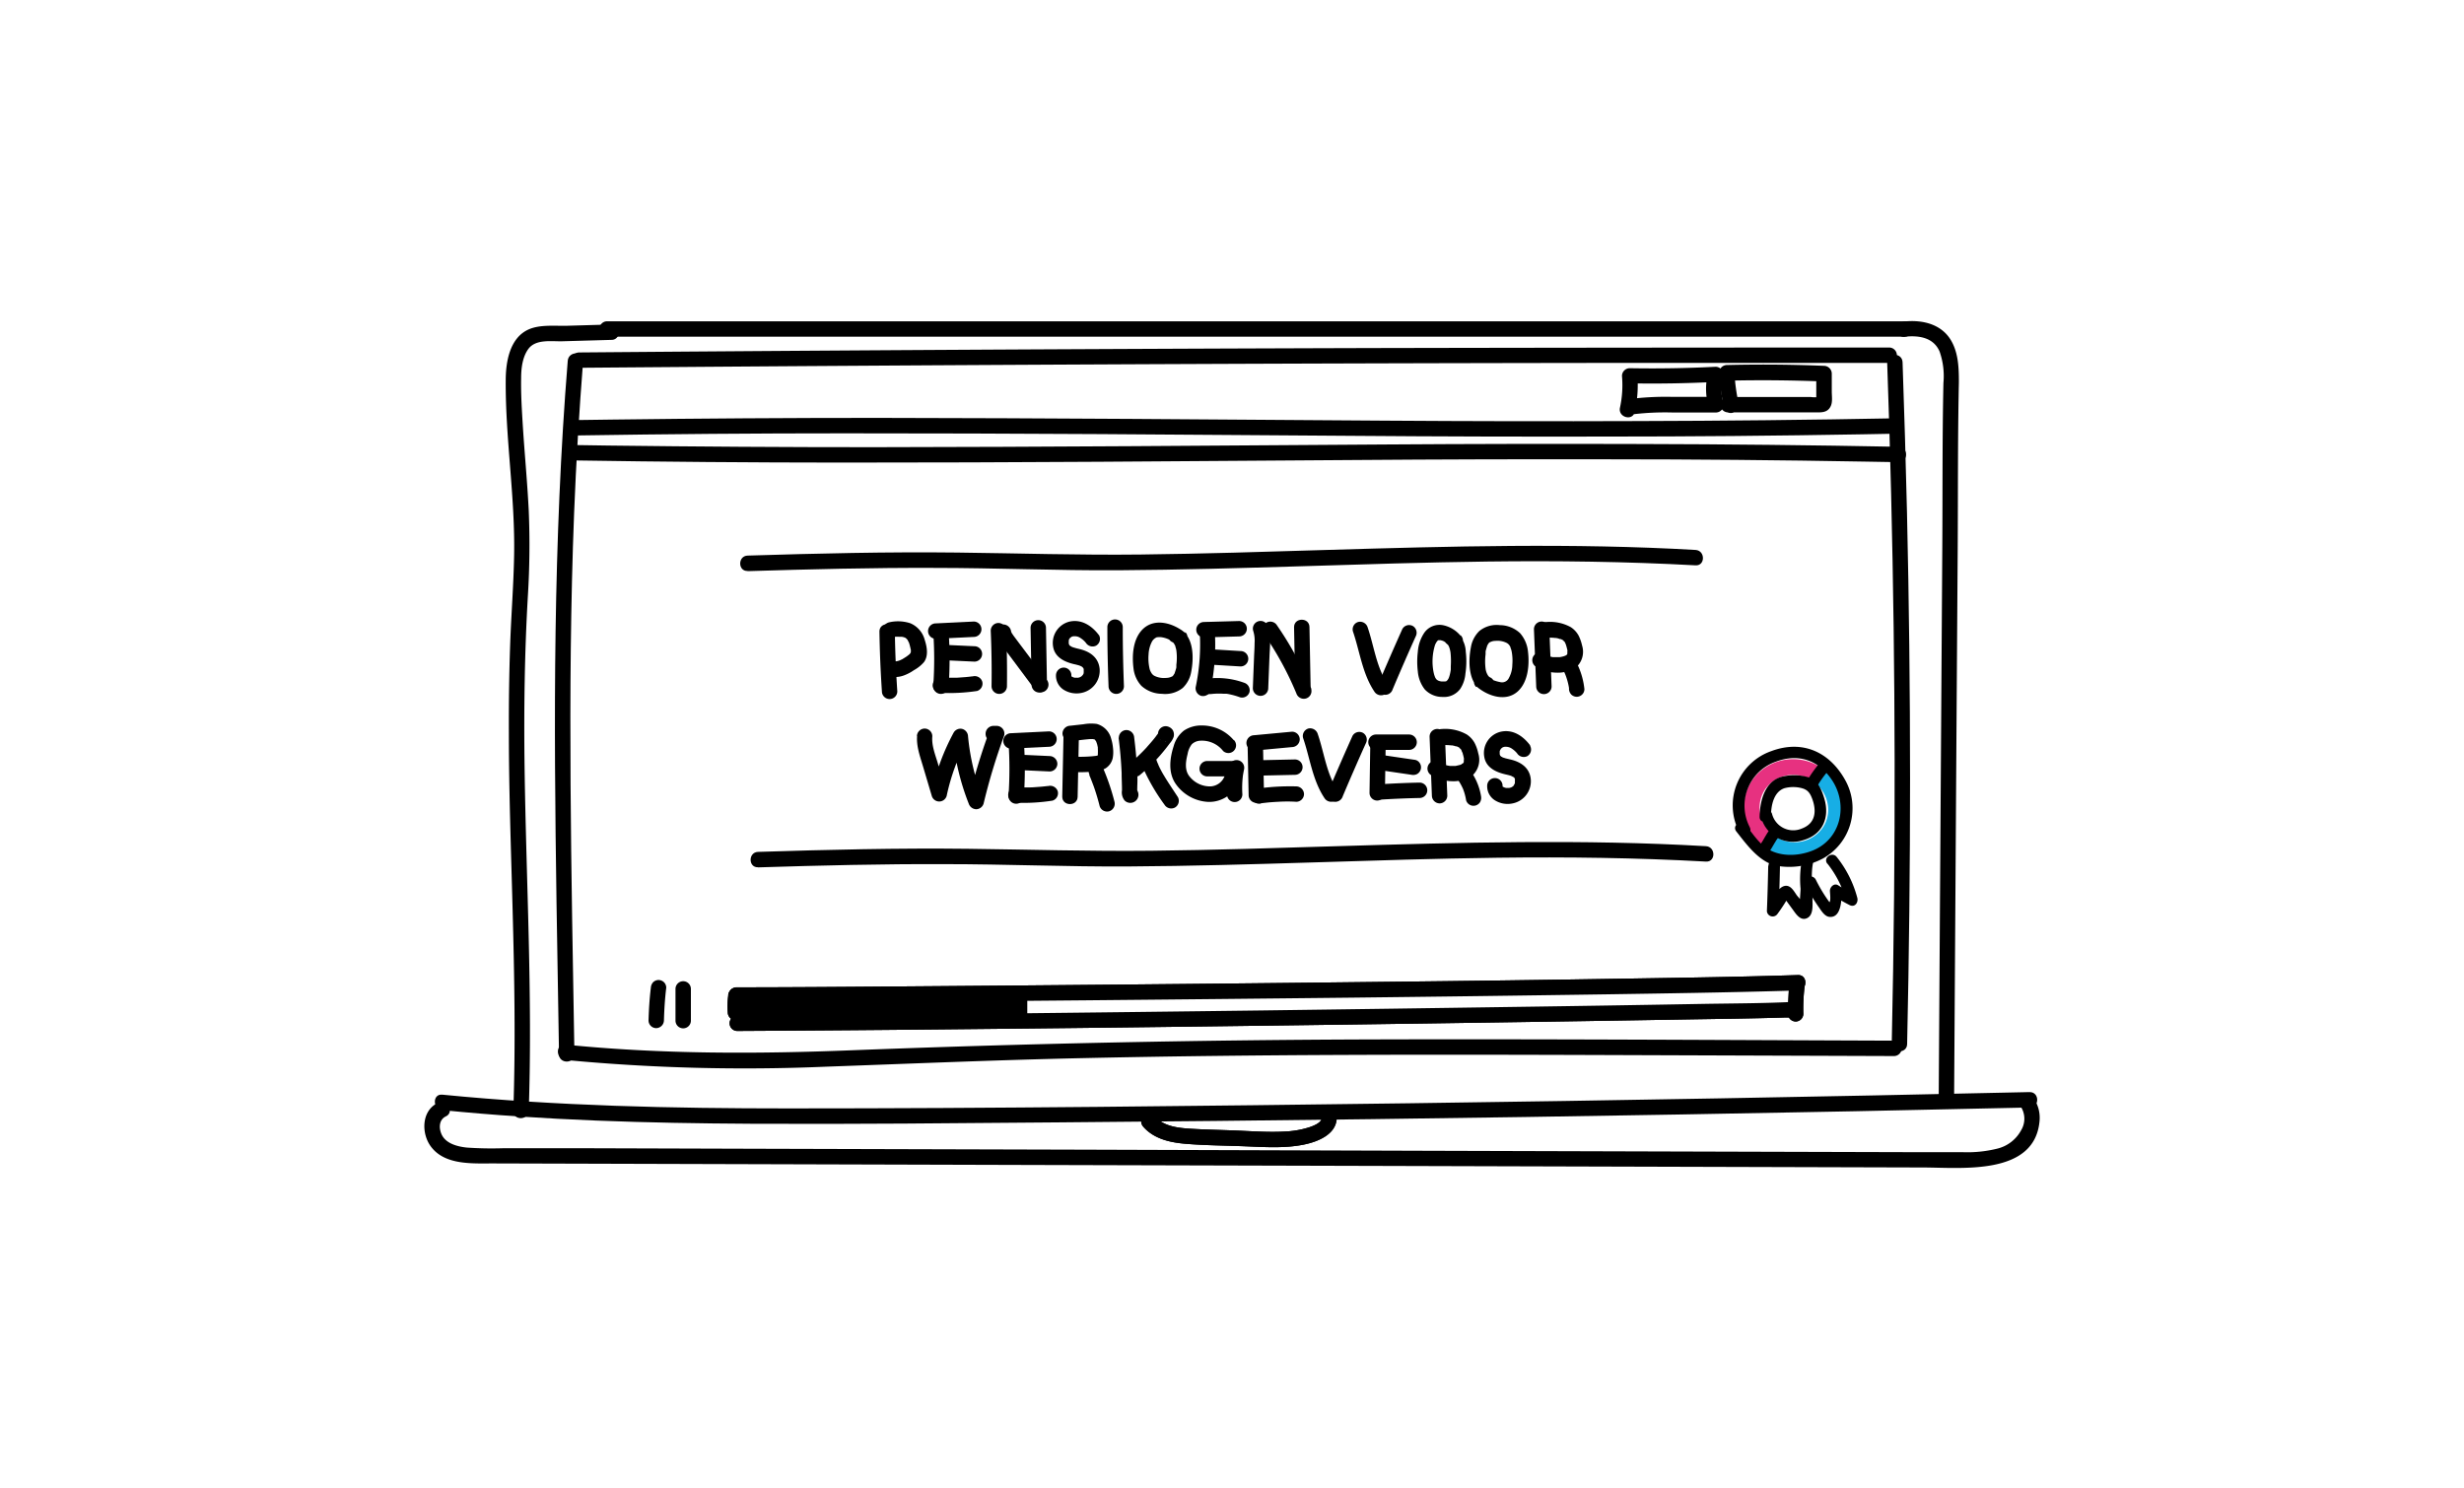 <?xml version="1.0" encoding="UTF-8"?> <svg xmlns="http://www.w3.org/2000/svg" id="Layer_1" data-name="Layer 1" viewBox="0 0 480 290"><defs><style>.cls-1{fill:#fff;}.cls-2{fill:#17aee5;}.cls-3{fill:#e73180;}</style></defs><rect class="cls-1" width="480" height="290"></rect><rect class="cls-1" x="316.35" y="73.06" width="18.6" height="6.25"></rect><polygon class="cls-1" points="110.48 87.91 110.08 205.45 205.53 205.45 334.11 204.26 369.21 203.47 370.79 108.03 368.82 89.09 110.48 87.91"></polygon><rect class="cls-1" x="200.12" y="192.43" width="149.8" height="5.39"></rect><path d="M222.71,219.52c2.06,2.37,5.18,3.07,8.18,3.33,3.93.33,7.9.34,11.83.5,3.74.15,7.52.41,11.22-.33,3.06-.61,7-2.27,6.4-6.05-.31-1.9-3.2-1.1-2.9.8.17,1-1.89,1.72-2.59,1.93a18.45,18.45,0,0,1-4.6.77c-3.16.17-6.34-.07-9.5-.2s-6.22-.17-9.31-.38c-2.42-.17-4.95-.58-6.61-2.49-1.27-1.46-3.39.67-2.12,2.12Z"></path><rect x="143.7" y="193.69" width="57.54" height="4.9"></rect><rect class="cls-1" x="200.12" y="192.43" width="149.8" height="5.39"></rect><path d="M141.86,194a16.06,16.06,0,0,0-.09,3.25,1.56,1.56,0,0,0,.44,1.06,1.5,1.5,0,0,0,1.06.44,1.56,1.56,0,0,0,1.06-.44,1.47,1.47,0,0,0,.44-1.06,16.06,16.06,0,0,1,.09-3.25,1.52,1.52,0,0,0-.44-1.06,1.51,1.51,0,0,0-2.13,0l-.23.31a1.41,1.41,0,0,0-.2.75Z"></path><path d="M143.48,195.37c8.15,0,16.29-.06,24.44-.12q21.81-.15,43.63-.35,25.92-.24,51.83-.52,24.6-.28,49.19-.64c11.63-.18,23.26-.35,34.89-.68l2.79-.08c1.93-.07,1.93-3.07,0-3-10.87.35-21.74.51-32.62.68q-23.91.39-47.82.64-26,.3-52.07.54-22.73.21-45.46.38c-9.08.07-18.15.14-27.23.15h-1.57a1.5,1.5,0,0,0,0,3Z"></path><path d="M348.57,192a36.46,36.46,0,0,0-.27,5.53,1.53,1.53,0,0,0,1.5,1.5,1.51,1.51,0,0,0,1.5-1.5,36.46,36.46,0,0,1,.27-5.53,1.46,1.46,0,0,0-.44-1.06,1.5,1.5,0,0,0-1.06-.44,1.46,1.46,0,0,0-1.06.44,1.77,1.77,0,0,0-.44,1.06Z"></path><path d="M199.66,194.11a23.43,23.43,0,0,1-.07,3.93,1.46,1.46,0,0,0,.44,1.06,1.5,1.5,0,0,0,1.06.44,1.47,1.47,0,0,0,1.06-.44,1.77,1.77,0,0,0,.44-1.06,23.43,23.43,0,0,0,.07-3.93,1.56,1.56,0,0,0-.44-1.06,1.5,1.5,0,0,0-1.06-.44,1.46,1.46,0,0,0-1.06.44,1.5,1.5,0,0,0-.44,1.06Z"></path><path d="M143.68,200.87q22.51-.12,45-.36,25.65-.25,51.29-.59,24.71-.31,49.41-.68,19.37-.28,38.73-.61c6.6-.11,13.2-.18,19.8-.39l.71,0c1.92-.08,1.93-3.08,0-3-5.65.26-11.31.26-17,.36q-18.45.33-36.91.59-24.3.36-48.59.68-25.74.33-51.49.61-23.06.24-46.1.39l-4.9,0a1.5,1.5,0,0,0,0,3Z"></path><rect class="cls-1" x="200.12" y="192.43" width="149.8" height="5.39"></rect><path d="M103,216.39c.77-22.32-.5-44.64-.81-66.95-.15-11.16,0-22.3.65-33.45A160.28,160.28,0,0,0,103,99.44c-.28-5.6-.82-11.17-1.17-16.76-.18-3-.37-6-.31-9,0-1.88.25-4.1,1.39-5.67,1.46-2,4.49-1.46,6.66-1.52l9.55-.27c1.92,0,1.93-3.05,0-3l-8.57.25c-2.47.07-5.45-.3-7.73.79-3.53,1.7-4.28,6.23-4.3,9.74-.09,11.47,1.86,22.86,1.63,34.35-.11,5.77-.57,11.54-.77,17.32s-.27,11.39-.25,17.1c0,11.49.43,23,.73,34.46.35,13.06.59,26.12.14,39.18-.07,1.93,2.93,1.93,3,0Z"></path><path d="M118.27,65.6h252.8a1.5,1.5,0,0,0,0-3H118.27a1.5,1.5,0,0,0,0,3Z"></path><path d="M371.07,65.6c2.73-.27,5.56.12,6.77,2.88a14.46,14.46,0,0,1,.75,6.13c-.23,10.64-.15,21.29-.22,31.93l-.45,68.71L377.67,214a1.5,1.5,0,0,0,3,0l.46-71.2.24-35.73c.07-10.86,0-21.73.23-32.59,0-2.68-.08-5.53-1.4-7.93-1.83-3.35-5.56-4.27-9.13-3.92-1.9.19-1.92,3.19,0,3Z"></path><path d="M86.15,216.29c19.93,2,40,2.55,60,2.66s40.23-.11,60.34-.27q60.53-.48,121-1.54,34-.58,67.92-1.36c1.93,0,1.93-3,0-3q-60.51,1.36-121,2.18c-40.3.53-80.61,1-120.91,1-22.47,0-45-.47-67.35-2.68-1.92-.19-1.91,2.82,0,3Z"></path><path d="M110.6,70.29c-1.42,17.53-2.11,35.12-2.37,52.7s-.08,35.21.18,52.8q.23,14.81.49,29.6c0,1.92,3,1.93,3,0-.29-17.55-.64-35.1-.75-52.65s0-35.2.69-52.78q.59-14.85,1.76-29.67c.16-1.93-2.84-1.92-3,0Z"></path><path d="M367.63,70.57q.92,25.83,1.26,51.68t.09,51.94q-.14,14.61-.46,29.21c0,1.93,3,1.93,3,0q.57-25.85.57-51.69t-.6-51.94q-.35-14.59-.86-29.2c-.07-1.93-3.07-1.94-3,0Z"></path><path d="M112.83,71.66q49.92-.41,99.85-.65,49.66-.24,99.34-.3,28,0,56,0a1.5,1.5,0,0,0,0-3q-49.92,0-99.85.1-49.66.14-99.33.45-28,.18-56,.41a1.5,1.5,0,0,0,0,3Z"></path><path d="M110.2,206.53a371.73,371.73,0,0,0,50.5,1.31c16.81-.6,33.6-1.32,50.41-1.68,33.67-.74,67.36-.71,101-.6l56.85.2a1.5,1.5,0,0,0,0-3c-33.9-.12-67.8-.34-101.7-.24q-50.51.15-101,2.1c-18.76.75-37.44.79-56.14-1.09-1.92-.19-1.91,2.81,0,3Z"></path><path d="M141.86,194a16.06,16.06,0,0,0-.09,3.25,1.56,1.56,0,0,0,.44,1.06,1.5,1.5,0,0,0,1.06.44,1.56,1.56,0,0,0,1.06-.44,1.47,1.47,0,0,0,.44-1.06,16.06,16.06,0,0,1,.09-3.25,1.52,1.52,0,0,0-.44-1.06,1.51,1.51,0,0,0-2.13,0l-.23.31a1.41,1.41,0,0,0-.2.75Z"></path><path d="M143.48,195.37c8.15,0,16.29-.06,24.44-.12q21.81-.15,43.63-.35,25.92-.24,51.83-.52,24.6-.28,49.19-.64c11.63-.18,23.26-.35,34.89-.68l2.79-.08c1.93-.07,1.93-3.07,0-3-10.87.35-21.74.51-32.62.68q-23.91.39-47.82.64-26,.3-52.07.54-22.73.21-45.46.38c-9.08.07-18.15.14-27.23.15h-1.57a1.5,1.5,0,0,0,0,3Z"></path><path d="M348.57,192a36.46,36.46,0,0,0-.27,5.53,1.53,1.53,0,0,0,1.5,1.5,1.51,1.51,0,0,0,1.5-1.5,36.46,36.46,0,0,1,.27-5.53,1.46,1.46,0,0,0-.44-1.06,1.5,1.5,0,0,0-1.06-.44,1.46,1.46,0,0,0-1.06.44,1.77,1.77,0,0,0-.44,1.06Z"></path><path d="M111.76,89.71q26,.41,52,.42,25.25,0,50.5-.16,24.71-.15,49.4-.34t49.6-.14q25.09,0,50.17.45l6.43.11c1.94,0,1.94-3,0-3q-25.15-.48-50.32-.54-24.84-.08-49.67.09-24.67.14-49.34.33-25.19.16-50.35.2-25.84,0-51.7-.32l-6.68-.1c-1.93,0-1.93,3,0,3Z"></path><path d="M112.56,84.84q26-.41,52-.41,24.94,0,49.9.15,24.6.15,49.2.34t49,.14q25.11,0,50.21-.44l6.39-.12c1.93,0,1.93-3,0-3q-25.2.48-50.4.54-24.53.09-49.06-.08t-49.15-.34q-24.87-.16-49.73-.2-25.86,0-51.73.33l-6.64.09c-1.93,0-1.94,3,0,3Z"></path><path d="M318.47,80.19a23.46,23.46,0,0,0,.5-7l-1.5,1.5q8.38.15,16.75-.28l-1.45-1.9a12.73,12.73,0,0,0,.06,6.71l1.45-1.9-8.82,0a56,56,0,0,0-8.78.53l.8,2.9.64-.24a1.55,1.55,0,0,0,1.05-1.85,1.51,1.51,0,0,0-1.84-1l-.65.24a1.51,1.51,0,0,0,.8,2.9,52.49,52.49,0,0,1,8.32-.43l8.48,0a1.51,1.51,0,0,0,1.44-1.89,9.57,9.57,0,0,1-.05-5.12,1.52,1.52,0,0,0-1.45-1.9q-8.37.43-16.75.28a1.52,1.52,0,0,0-1.5,1.5,20.73,20.73,0,0,1-.39,6.19c-.41,1.89,2.48,2.69,2.89.8Z"></path><path d="M338.71,78.67a36.47,36.47,0,0,1-.83-6l-1.5,1.5q9.47-.22,18.94.16l-1.5-1.5,0,2.82v2.07c0,.41,0,.5,0,.26l.9-.69a5.89,5.89,0,0,1-2,.06H336.65a1.5,1.5,0,0,0,0,3h17.07c1,0,2.18.07,2.8-1,.53-.85.33-2,.32-3l0-3.57a1.53,1.53,0,0,0-1.5-1.5q-9.46-.39-18.94-.16a1.52,1.52,0,0,0-1.5,1.5,41.63,41.63,0,0,0,.94,6.77c.41,1.89,3.31,1.09,2.89-.79Z"></path><path d="M85.29,214.89c-3.22,1.53-3.25,6-1.32,8.54,2.74,3.64,8.14,3.24,12.17,3.25l34.81.1,69.34.2,69.71.19,69.71.2,34.85.1c7.47,0,21.83,1.69,22.76-9.1a6.72,6.72,0,0,0-1.58-4.94c-1.21-1.5-3.32.63-2.12,2.12a4.35,4.35,0,0,1,.1,4.68,7.2,7.2,0,0,1-4.69,3.58,24.16,24.16,0,0,1-6.62.68l-8.16,0-32.38-.09-65.09-.19L211.7,224l-65-.18-32.34-.1-16.32,0a70.58,70.58,0,0,1-7.13-.13c-1.83-.2-4.13-.78-4.92-2.65-.53-1.24-.45-2.8.87-3.43,1.74-.83.22-3.42-1.52-2.59Z"></path><path d="M222.71,219.52c2.06,2.37,5.18,3.07,8.18,3.33,3.93.33,7.9.34,11.83.5,3.74.15,7.52.41,11.22-.33,3.06-.61,7-2.27,6.4-6.05-.31-1.9-3.2-1.1-2.9.8.17,1-1.89,1.72-2.59,1.93a18.45,18.45,0,0,1-4.6.77c-3.16.17-6.34-.07-9.5-.2s-6.22-.17-9.31-.38c-2.42-.17-4.95-.58-6.61-2.49-1.27-1.46-3.39.67-2.12,2.12Z"></path><path d="M143.68,200.87q22.51-.12,45-.36,25.65-.25,51.29-.59,24.71-.31,49.41-.68,19.37-.28,38.73-.61c6.6-.11,13.2-.18,19.8-.39l.71,0c1.92-.08,1.93-3.08,0-3-5.65.26-11.31.26-17,.36q-18.45.33-36.91.59-24.3.36-48.59.68-25.74.33-51.49.61-23.06.24-46.1.39l-4.9,0a1.5,1.5,0,0,0,0,3Z"></path><path class="cls-2" d="M351.42,167a10,10,0,0,1-7.42-1.62l1.75-2.51a6.67,6.67,0,0,0,9.26-1.51,6.25,6.25,0,0,0,1-4.85,6.76,6.76,0,0,0-2.84-4.28l1.75-2.51a9.84,9.84,0,0,1,4.12,6.22,9.32,9.32,0,0,1-1.5,7.17,9.42,9.42,0,0,1-6.13,3.89"></path><path class="cls-3" d="M344,165.35a9.82,9.82,0,0,1-4.12-6.22,9.25,9.25,0,0,1,1.49-7.16,9.79,9.79,0,0,1,13.56-2.28l-1.75,2.51a6.7,6.7,0,0,0-9.27,1.51,6.3,6.3,0,0,0-1,4.85,6.74,6.74,0,0,0,2.84,4.28Z"></path><path d="M340.87,161.18a9.08,9.08,0,0,1,5-12.75c4.49-1.72,8.48-.31,11.08,3.67,3.08,4.75,1.71,11.42-3.89,13.64-2.68,1.06-6.12,1.23-8.65-.31-1.76-1.07-3.09-3.15-4.34-4.75-.89-1.14-2.73.16-1.83,1.31,2,2.54,4.29,5.74,7.57,6.64a14,14,0,0,0,9.27-1.34A11.21,11.21,0,0,0,359.46,152c-3.06-5.51-8.35-7.92-14.41-5.65A11.2,11.2,0,0,0,338.76,162c.65,1.27,2.77.5,2.11-.79Z"></path><path d="M345,159c0-2,.5-4.72,2.63-5.43a6.62,6.62,0,0,1,3-.09c1.53.3,2,1,2.5,2.45.78,2.35.41,4.55-2.1,5.49a4.26,4.26,0,0,1-5.82-2.82c-.4-1.39-2.51-.59-2.11.79a6.44,6.44,0,0,0,8.17,4.31c3.76-1.08,5.19-4.32,4.15-8-.43-1.51-1.13-3.32-2.62-4.08a9.6,9.6,0,0,0-5.21-.39c-3.73.67-4.74,4.64-4.81,7.93,0,1.45,2.22,1.24,2.25-.2Z"></path><path d="M344.46,168.69c-.06,2.95-.14,5.9-.26,8.84a1.13,1.13,0,0,0,2,.62,31.9,31.9,0,0,0,2.24-3.45l-1.06-.06.64.91c.37.51.73,1,1.11,1.52.66.88,1.54,2.43,2.87,1.83s1.07-2.63,1.08-3.75c0-2.56-.41-5.06.23-7.58.36-1.41-1.86-1.8-2.21-.4a19.86,19.86,0,0,0-.34,6c0,.76-.3,3.19,0,3.67-.13.51,0,.49.31-.07.44-.23.48-.47.14-.72a7.54,7.54,0,0,0-1.11-1.51c-.59-.8-1.21-2.15-2.41-1.93-1.5.26-2.47,3-3.2,4.09l2,.62q.18-4.41.26-8.84c0-1.44-2.22-1.23-2.24.2Z"></path><path d="M356,168.28a20.22,20.22,0,0,1,3.71,7.43l1.53-1.42c-1.09-.56-2.14-1.16-3.17-1.81-.77-.49-1.62.36-1.59,1.12,0,.38.21,1.88-.09,2.18l.13.17c-.22-.28-.42-.56-.62-.85a29.52,29.52,0,0,1-2.16-3.68c-.64-1.28-2.76-.51-2.11.79a33.09,33.09,0,0,0,2.64,4.48c.5.7,1.13,1.84,2.09,1.95,2.47.27,2.42-3.74,2.36-5.24l-1.6,1.12c1,.65,2.08,1.25,3.16,1.81s1.77-.53,1.53-1.41a21.51,21.51,0,0,0-4-7.94c-.89-1.14-2.73.16-1.84,1.3Z"></path><path d="M354.4,148.75a27.67,27.67,0,0,0-2.2,3.07,1.13,1.13,0,0,0,.54,1.5,1.16,1.16,0,0,0,1.5-.54,20.82,20.82,0,0,1,1.89-2.58,1.13,1.13,0,0,0-1.73-1.45Z"></path><path d="M344.81,161.56c-.74.93-1.2,2-1.89,3-.84,1.17.88,2.61,1.73,1.44.68-1,1.15-2.06,1.88-3,.91-1.13-.82-2.58-1.72-1.44Z"></path><path d="M147.67,169c12.13-.38,24.26-.68,36.4-.63,11.92,0,23.84.52,35.77.45,24-.14,47.91-1.39,71.87-1.7,13.55-.17,27.1,0,40.62.75,1.93.11,1.92-2.89,0-3-23.93-1.39-47.9-.72-71.84,0-12.06.37-24.12.76-36.19.89s-23.82-.24-35.75-.38c-13.63-.16-27.26.17-40.88.6-1.92.06-1.93,3.06,0,3Z"></path><path d="M145.64,111.28c12.13-.37,24.26-.68,36.39-.63,11.93,0,23.85.53,35.78.46,24-.15,47.91-1.39,71.87-1.7,13.54-.17,27.09,0,40.62.74,1.92.12,1.92-2.89,0-3-23.93-1.38-47.91-.71-71.84,0-12.06.37-24.12.75-36.19.89s-23.83-.24-35.75-.38c-13.63-.16-27.26.17-40.88.59-1.93.06-1.93,3.06,0,3Z"></path><path d="M126.79,192.44c-.26,2.13-.39,4.24-.45,6.38a1.5,1.5,0,0,0,1.5,1.5,1.54,1.54,0,0,0,1.5-1.5c.06-2.14.19-4.25.45-6.38a1.52,1.52,0,0,0-.44-1.06,1.56,1.56,0,0,0-1.06-.44,1.54,1.54,0,0,0-1.06.44,1.76,1.76,0,0,0-.44,1.06Z"></path><path d="M131.59,192.68v6.18a1.5,1.5,0,0,0,3,0v-6.18a1.5,1.5,0,0,0-3,0Z"></path><path d="M171.32,123.06c.06,3.89.22,7.76.48,11.64a1.5,1.5,0,0,0,3,0c-.26-3.88-.42-7.75-.48-11.64,0-1.92-3-1.93-3,0Z"></path><path d="M173.88,124.14c.15,0,.3-.06.45-.07-.39,0,0,0,.06,0a7.14,7.14,0,0,1,.8,0l.46,0c.34,0-.26-.07,0,0a2.41,2.41,0,0,1,.74.21c-.35-.22,0,0,.12.09.28.14-.16-.18,0,0,.05.05.38.42.16.13a1.81,1.81,0,0,1,.19.29c0,.07.26.53.12.18l.12.34c.1.29.17.59.24.88s.06.3.1.44,0,.18,0,0c0,.06,0,.13,0,.19s0,.54,0,.18a1.29,1.29,0,0,1-.06.25c.07-.14.08-.16,0-.07a.83.83,0,0,1-.09.16c.11-.13.11-.14,0,0s-.21.21-.33.3l-.15.12h0c-.12.09-.24.18-.37.26s-.51.33-.78.48c-.06,0-.48.22-.17.09l-.42.15-.43.11q-.26,0,0,0h-.19a1.61,1.61,0,0,1-.44,0c.2,0,.22,0,.07,0a.94.94,0,0,1,.62.67,1.53,1.53,0,0,0-1.85-1,1.51,1.51,0,0,0-1.05,1.84,2.38,2.38,0,0,0,2.27,1.54,4.87,4.87,0,0,0,2.07-.32,8.52,8.52,0,0,0,1.89-1A7.09,7.09,0,0,0,180,129c.91-1.25.57-3,.14-4.33a4.86,4.86,0,0,0-2.79-3.23,7.67,7.67,0,0,0-4.25-.16,1.49,1.49,0,0,0-1,1.84,1.53,1.53,0,0,0,1.84,1Z"></path><path d="M189.69,121.1l-7.4.36a1.5,1.5,0,0,0,0,3l7.4-.36a1.5,1.5,0,0,0,0-3Z"></path><path d="M181.8,123.15a75.8,75.8,0,0,1,0,10.55,1.5,1.5,0,0,0,3,0,75.8,75.8,0,0,0,0-10.55,1.54,1.54,0,0,0-1.5-1.5,1.51,1.51,0,0,0-1.5,1.5Z"></path><path d="M183.24,135a37.45,37.45,0,0,0,7.1-.37,1.5,1.5,0,0,0,1-1.85,1.54,1.54,0,0,0-1.84-1c-.11,0-.4.06-.13,0l-.45.06-.79.08-1.64.12c-1.1,0-2.2,0-3.3,0a1.51,1.51,0,0,0-1.5,1.5,1.54,1.54,0,0,0,1.5,1.5Z"></path><path d="M184.21,128.65l5.61.26a1.5,1.5,0,0,0,0-3l-5.61-.26a1.5,1.5,0,0,0-1.5,1.5,1.53,1.53,0,0,0,1.5,1.5Z"></path><path d="M193,122.88q.24,5.4.16,10.82a1.5,1.5,0,0,0,3,0q.07-5.41-.16-10.82a1.53,1.53,0,0,0-1.5-1.5,1.51,1.51,0,0,0-1.5,1.5Z"></path><path d="M194,123.14a5.92,5.92,0,0,0,1.41,2.92l2.05,2.74,4,5.36a1.54,1.54,0,0,0,2.05.53,1.51,1.51,0,0,0,.54-2.05l-3.77-5-1.88-2.5-.94-1.26c-.13-.18-.25-.37-.37-.55s-.1-.2-.06-.08c0-.18-.06-.21-.05-.08a1.56,1.56,0,0,0-1.5-1.5c-.73,0-1.61.7-1.5,1.5Z"></path><path d="M200.76,122.33l.2,11.1a1.5,1.5,0,0,0,3,0l-.2-11.1a1.5,1.5,0,1,0-3,0Z"></path><path d="M214.08,123.75c-1.35-1.8-3.34-3.14-5.68-2.65a4.28,4.28,0,0,0-3.23,5c.38,2,2.22,2.86,4,3.29.33.07.66.15,1,.25.07,0,.53.22.25.08l.23.12c.05,0,.36.26.12.06l.19.18s.14.21,0,0a1.35,1.35,0,0,1,.15.26c0-.08-.07-.21,0,0,0,.05.06.29,0,.05a2.91,2.91,0,0,1,0,.3,1.46,1.46,0,0,1,0,.3c0-.21,0,.05,0,.13s-.11.32-.05.18-.11.19-.12.22c-.14.25-.08.11,0,0s-.32.31-.19.2a1.53,1.53,0,0,1-.27.17c-.19.12,0,0-.16.08l-.3.08c-.25.06.29,0-.16,0h-.32c-.24,0,0,0-.16,0l-.3-.08c-.1,0-.09,0,0,0l-.13-.07c-.2-.09-.15-.08-.07,0l-.17-.14s-.18-.26,0,0l0-.14c0,.15,0,.14,0-.05a1.51,1.51,0,0,0-1.5-1.5,1.53,1.53,0,0,0-1.5,1.5,3.24,3.24,0,0,0,1.63,2.9,4.74,4.74,0,0,0,3.26.55,4.42,4.42,0,0,0,3.62-4.65c-.19-2.22-1.83-3.4-3.85-3.89-.35-.09-.7-.16-1-.26a4.16,4.16,0,0,1-.5-.16c-.07,0-.25-.12,0,0l-.28-.15c-.08-.05-.28-.22-.06,0l-.18-.18s-.21-.19,0,0c0,0-.15-.25-.06-.05,0-.09-.06-.2-.09-.29s0-.27,0-.06c0-.1,0-.21,0-.31,0,.21,0-.06,0-.14s.11-.33,0-.19.11-.2.13-.24c.21-.37-.09.07.1-.12,0,0,.27-.23.13-.12.29-.21.17-.13.51-.24,0,0,.29,0,.07,0h.4a1.93,1.93,0,0,1,1,.38,4.12,4.12,0,0,1,1,.9,1.54,1.54,0,0,0,2,.54,1.52,1.52,0,0,0,.54-2.06Z"></path><path d="M215.72,122.19c0,3.84.08,7.67.23,11.51a1.5,1.5,0,0,0,3,0c-.15-3.84-.23-7.67-.23-11.51a1.5,1.5,0,0,0-3,0Z"></path><path d="M230.9,123.33c-2.17-1.82-5.7-3-8.09-.92-2.1,1.85-2.33,5.2-2,7.79a6,6,0,0,0,1.53,3.42,6,6,0,0,0,4,1.56,5.51,5.51,0,0,0,4.06-1.14,5.66,5.66,0,0,0,1.65-3.13c.54-2.72.55-7-2.38-8.43a1.54,1.54,0,0,0-2,.54,1.51,1.51,0,0,0,.54,2l.27.14c.28.17.1.08.06.05l.22.22c-.12-.14,0,.06,0,.08l.17.28s.11.26,0,.09a4.19,4.19,0,0,1,.23.84,10.5,10.5,0,0,1,0,2.8l0,.32c0-.08,0-.23,0,.07s-.08.41-.13.61a5.08,5.08,0,0,1-.17.51c-.08.24.09-.16,0,.06s-.11.21-.18.32-.1.16-.16.24c.15-.19,0,0,0,0s-.13.13-.21.19c.2-.15,0,0-.08,0a2.39,2.39,0,0,1-1.05.24,4.22,4.22,0,0,1-2.31-.41,1.52,1.52,0,0,1-.59-.59,2.63,2.63,0,0,1-.38-1,8.88,8.88,0,0,1-.15-2.57,5.89,5.89,0,0,1,.68-2.54,1.92,1.92,0,0,1,.73-.71.65.65,0,0,1,.37-.11,3.47,3.47,0,0,1,.7,0,5.2,5.2,0,0,1,2.56,1.13,1.54,1.54,0,0,0,2.12,0,1.52,1.52,0,0,0,0-2.12Z"></path><path d="M241.39,121l-6.85.19a1.5,1.5,0,0,0,0,3l6.85-.19a1.5,1.5,0,0,0,0-3Z"></path><path d="M233.69,122.72a40.35,40.35,0,0,1-.73,11,1.54,1.54,0,0,0,1,1.85,1.51,1.51,0,0,0,1.84-1,43.49,43.49,0,0,0,.84-11.77,1.54,1.54,0,0,0-1.5-1.5,1.51,1.51,0,0,0-1.5,1.5Z"></path><path d="M235.09,135.31l.46-.08h-.07l.27,0c.27,0,.53-.05.8-.06a12,12,0,0,1,1.8,0l.47,0c-.27,0,0,0,.13,0a8.71,8.71,0,0,1,.86.17,14,14,0,0,1,1.75.52,1.5,1.5,0,0,0,1.84-1,1.54,1.54,0,0,0-1.05-1.84,15.35,15.35,0,0,0-8.06-.65,1.52,1.52,0,0,0-1,1.85,1.55,1.55,0,0,0,1.85,1.05Z"></path><path d="M236.32,129.53l5.35.32a1.5,1.5,0,0,0,0-3l-5.35-.32a1.51,1.51,0,0,0-1.5,1.5,1.54,1.54,0,0,0,1.5,1.5Z"></path><path d="M244.11,122.84a6.35,6.35,0,0,1,.29,2.45c0,1-.08,1.94-.11,2.9l-.23,5.89a1.5,1.5,0,0,0,3,0l.24-6.11c.07-1.93.38-4.07-.3-5.93a1.5,1.5,0,0,0-2.89.8Z"></path><path d="M246.13,123.4a62.13,62.13,0,0,1,6.41,11.7,1.53,1.53,0,0,0,1.84,1,1.5,1.5,0,0,0,1.05-1.84l-.13-.33a1.56,1.56,0,0,0-1.85-1.05,1.52,1.52,0,0,0-1,1.85l.14.33,2.89-.8a64.93,64.93,0,0,0-6.71-12.41,1.53,1.53,0,0,0-2.05-.54,1.5,1.5,0,0,0-.54,2.05Z"></path><path d="M252.09,122.19l.22,11.34c0,1.93,3,1.93,3,0l-.22-11.34c0-1.93-3-1.93-3,0Z"></path><path d="M273.2,122.52q-2.46,5.49-4.8,11a1.5,1.5,0,0,0,2.89.8q2.19-5.19,4.5-10.33a1.53,1.53,0,0,0-.53-2,1.51,1.51,0,0,0-2.06.54Z"></path><path d="M270.28,133.19c-2.18-3.27-2.6-7.31-3.87-11a1.54,1.54,0,0,0-1.85-1,1.5,1.5,0,0,0-1,1.84c1.35,3.92,1.82,8.19,4.17,11.71a1.54,1.54,0,0,0,2.05.54,1.53,1.53,0,0,0,.54-2.06Z"></path><path d="M298.82,122.6l.44,11.14a1.5,1.5,0,0,0,3,0l-.44-11.14a1.5,1.5,0,1,0-3,0Z"></path><path d="M301.22,124.23c.58,0,1.14,0,1.72.07.22,0-.25,0,0,0l.19,0,.37.08.34.11s.12.06.15,0-.27-.13,0,0,.55.23.58.34-.23-.2-.11-.08l.12.1c.07.07.26.21.28.3s-.17-.26-.09-.1l.09.14.11.2s.09.21,0,0,.05.14.07.19.09.29.13.43.11.42.16.63.08.45,0,.2,0,.12,0,.19,0,.23,0,.34,0-.15,0-.16a.7.7,0,0,0,0,.14,1.21,1.21,0,0,0-.05.18c0,.15.05-.13.06-.14a.34.34,0,0,0-.06.12l-.05.08c-.07.1,0,.06.09-.11a.63.63,0,0,0-.11.12c-.09.12.06-.07.1-.07a1.73,1.73,0,0,0-.32.2,1.07,1.07,0,0,0-.15.07s.27-.1.11-.05l-.41.14c-.22.06-.45.11-.68.15s.26,0,0,0l-.43,0c-.27,0-.54,0-.8,0s.12,0,.13,0a1.26,1.26,0,0,0-.27,0l-.37-.08a3.85,3.85,0,0,1-.81-.27s.26.12.11,0l-.19-.09-.43-.24a1.5,1.5,0,1,0-1.51,2.59,7.87,7.87,0,0,0,3.93,1.11,6.16,6.16,0,0,0,4.06-1.28,4.07,4.07,0,0,0,.92-4,8.28,8.28,0,0,0-.68-1.94,4.57,4.57,0,0,0-1.53-1.65,8.38,8.38,0,0,0-4.72-1,1.5,1.5,0,0,0,0,3Z"></path><path d="M304.67,130.84l.33.72-.16-.36a12.86,12.86,0,0,1,.87,3.23l-.06-.4,0,.23a1.68,1.68,0,0,0,.44,1.06,1.56,1.56,0,0,0,1.06.44,1.54,1.54,0,0,0,1.06-.44,1.45,1.45,0,0,0,.44-1.06,14.63,14.63,0,0,0-1.42-4.93,1.5,1.5,0,1,0-2.59,1.51Z"></path><path d="M284.5,123.84a6,6,0,0,0-3.26-2,3.61,3.61,0,0,0-3.77,1.43A7.6,7.6,0,0,0,276.2,127a15.83,15.83,0,0,0,0,3.83,6.6,6.6,0,0,0,1.35,3.49,4.67,4.67,0,0,0,3.44,1.47,3.93,3.93,0,0,0,3.48-1.58,6.32,6.32,0,0,0,1-2.94,16.3,16.3,0,0,0,.07-4.3,5.25,5.25,0,0,0-2.08-4,1.51,1.51,0,0,0-2.05.54,1.53,1.53,0,0,0,.54,2c-.22-.14.16.17.12.12a3,3,0,0,1,.23.43,5.6,5.6,0,0,1,.27,1.09,15.88,15.88,0,0,1,.05,2.67c0,.21,0,.41,0,.61a2.6,2.6,0,0,1-.05.36,6.9,6.9,0,0,1-.29,1.17s-.13.32-.06.17-.05.08-.05.08-.1.16-.14.24-.15.19-.05.07-.24.22-.12.12c-.13.11-.16.1-.4.14.21,0-.26,0-.32,0s-.55,0-.31,0a3.37,3.37,0,0,1-.53-.12c-.15,0-.05,0,0,0a1.48,1.48,0,0,1-.35-.19s-.2-.18-.13-.11a2,2,0,0,1-.28-.46c-.08-.14,0,0,0,0s-.07-.21-.11-.31-.12-.44-.17-.66a10.82,10.82,0,0,1,.25-5.13,2,2,0,0,1,.2-.47,2.38,2.38,0,0,1,.18-.3s.16-.19.06-.08a1.52,1.52,0,0,1,.22-.22c-.13.1,0,0,.05,0-.3,0,.25,0,.32,0-.21,0,0,0,.08,0l.39.11a2,2,0,0,1,.39.19,3.77,3.77,0,0,1,1,.85,1.5,1.5,0,1,0,2.12-2.12Z"></path><path d="M287.67,133.78c2.13,1.83,5.65,3.05,8,.93,2-1.82,2.29-5.11,2-7.65a6.4,6.4,0,0,0-1.55-3.69,5.84,5.84,0,0,0-3.94-1.57,5.34,5.34,0,0,0-4,1.15,5.73,5.73,0,0,0-1.64,3.16c-.53,2.74-.57,7.08,2.35,8.52a1.55,1.55,0,0,0,2.06-.53,1.53,1.53,0,0,0-.54-2.06,1.11,1.11,0,0,1-.58-.5,3.2,3.2,0,0,1-.43-1.23,11.25,11.25,0,0,1,0-2.84l0-.32c0,.07,0,.22,0-.08s.08-.42.13-.63.1-.34.16-.51-.08.16,0-.06a2.59,2.59,0,0,1,.17-.33c.05-.08.1-.16.16-.24-.14.19,0,0,0,0s.13-.13.21-.19c-.19.15,0,0,.07,0a2.17,2.17,0,0,1,1-.24,4,4,0,0,1,2.26.42,1.59,1.59,0,0,1,.58.6,2.12,2.12,0,0,1,.11.21c.13.23-.05-.16,0,.08a4.07,4.07,0,0,1,.22.7,9.54,9.54,0,0,1,.14,2.61,5.53,5.53,0,0,1-.66,2.59,1.47,1.47,0,0,1-1.75.81,7,7,0,0,1-1.21-.34,4.79,4.79,0,0,1-1.3-.82,1.5,1.5,0,0,0-2.12,2.13Z"></path><path d="M204.35,142.5l-7.4.36a1.5,1.5,0,0,0,0,3l7.4-.36a1.5,1.5,0,1,0,0-3Z"></path><path d="M196.46,144.55a77.39,77.39,0,0,1,0,10.55,1.5,1.5,0,1,0,3,0,77.39,77.39,0,0,0,0-10.55,1.54,1.54,0,0,0-1.5-1.5,1.51,1.51,0,0,0-1.5,1.5Z"></path><path d="M197.9,156.41A37.49,37.49,0,0,0,205,156a1.49,1.49,0,0,0,.9-.69,1.52,1.52,0,0,0,.15-1.16,1.55,1.55,0,0,0-1.85-1l-.12,0-.46.05-.78.08-1.65.12c-1.09.05-2.19,0-3.29,0a1.51,1.51,0,0,0-1.5,1.5,1.54,1.54,0,0,0,1.5,1.5Z"></path><path d="M198.86,150.05l5.62.26a1.51,1.51,0,0,0,1.5-1.5,1.54,1.54,0,0,0-1.5-1.5l-5.62-.26a1.5,1.5,0,0,0,0,3Z"></path><path d="M178.66,143.38c-.17,2,.57,4,1.13,5.89l1.73,5.82a1.51,1.51,0,0,0,2.89,0,40.82,40.82,0,0,1,4-10.92l-2.8-.76a46.94,46.94,0,0,0,3.1,13.16,1.58,1.58,0,0,0,1.45,1.1,1.54,1.54,0,0,0,1.45-1.1,117.16,117.16,0,0,1,4-13.24,1.51,1.51,0,0,0-1.44-1.9l-.63,0A1.54,1.54,0,0,0,192,143a1.5,1.5,0,0,0,1.5,1.5l.63,0-1.45-1.9a119.31,119.31,0,0,0-4,13.24h2.9a44.34,44.34,0,0,1-3-12.36,1.56,1.56,0,0,0-1.1-1.45,1.52,1.52,0,0,0-1.69.69,43.75,43.75,0,0,0-4.31,11.64h2.89l-1.65-5.56c-.51-1.72-1.26-3.52-1.1-5.35a1.51,1.51,0,0,0-1.5-1.5,1.53,1.53,0,0,0-1.5,1.5Z"></path><path d="M207.18,143.09l-.25,12.13c0,1.93,3,1.93,3,0l.25-12.13c0-1.93-3-1.93-3,0Z"></path><path d="M208.49,144.42c1.28-.14,2.56-.31,3.84-.42l.42,0h.17c.32,0,0,0,0,0s.47.15.22,0,.09.08.15.11-.22-.22-.1-.08a.73.73,0,0,0,.09.08c.05,0,.26.3.1.1s0,.07.08.14.09.26.16.31-.13-.35,0-.11c0,.05,0,.09,0,.13s.07.21.1.31.11.45.15.68l0,.18c0,.17,0-.18,0-.17a1.73,1.73,0,0,0,0,.32,6.27,6.27,0,0,1,0,.75c0,.07,0,.44,0,.2s0,.11,0,.18-.12.11,0-.09a.47.47,0,0,0-.07.12s-.06.09-.07.12c.13-.16.16-.2.08-.12a.46.46,0,0,1-.07.07c-.11.12.08-.08.1-.08s-.16.12-.18.1.37-.11.07,0l-.15,0-.36.07c-.16,0-.13-.05.09,0a1,1,0,0,0-.24,0,25.62,25.62,0,0,1-4.38.07,1.52,1.52,0,0,0-1.5,1.5,1.54,1.54,0,0,0,1.5,1.5,26.12,26.12,0,0,0,4.51-.08,4.86,4.86,0,0,0,2.2-.63,3.16,3.16,0,0,0,1.37-2,6.5,6.5,0,0,0,.05-1.92,8.81,8.81,0,0,0-.36-1.84,4,4,0,0,0-2.8-2.87,8.21,8.21,0,0,0-2.57.06l-2.61.29a1.54,1.54,0,0,0-1.5,1.5c0,.74.67,1.6,1.5,1.5Z"></path><path d="M212.2,151c0,.07.24.55.08.2.05.11.1.23.14.34s.21.52.31.79c.2.51.38,1,.56,1.54.35,1.05.66,2.12.93,3.2a1.52,1.52,0,0,0,1.84,1,1.54,1.54,0,0,0,1.05-1.85,43.72,43.72,0,0,0-2.32-6.78,1.5,1.5,0,0,0-2-.54,1.48,1.48,0,0,0-.69.9,1.7,1.7,0,0,0,.15,1.15Z"></path><path d="M217.91,143.76c.29,2.27.49,4.56.59,6.85,0,1.12.07,2.25.07,3.37a2.52,2.52,0,0,0,.52,2,1.58,1.58,0,0,0,2.49-1.89l0-.06a1.51,1.51,0,0,0-2.05-.53,1.55,1.55,0,0,0-.54,2l0,.06.24-1.82-.06.06,1.06-.44h-.08l1.3.74-.07-.1.2.76c-.09-.91,0-1.85,0-2.76s-.06-1.81-.11-2.72c-.11-1.85-.29-3.7-.52-5.54a1.55,1.55,0,0,0-1.5-1.5,1.51,1.51,0,0,0-1.5,1.5Z"></path><path d="M227.15,144.56h0l-1.06-.44,0,0-.38-.66v-.62q.18-.36.06-.18a.72.72,0,0,0-.14.2l-.33.44-.18.25s-.21.29,0,0c-.11.15-.23.29-.34.43-.47.59-1,1.16-1.48,1.72a34.45,34.45,0,0,1-3.28,3.11,1.51,1.51,0,0,0,0,2.12,1.54,1.54,0,0,0,2.12,0,34.14,34.14,0,0,0,3.9-3.8c.64-.74,1.26-1.51,1.84-2.3a3.72,3.72,0,0,0,.75-1.25,1.76,1.76,0,0,0-.16-1.31,1.73,1.73,0,0,0-1.38-.78,1.5,1.5,0,0,0-1.5,1.5,1.54,1.54,0,0,0,1.5,1.5Z"></path><path d="M222.44,149.08a38.82,38.82,0,0,0,4.41,7.71,1.54,1.54,0,0,0,2.05.54,1.51,1.51,0,0,0,.54-2.05c-.78-1.19-1.57-2.36-2.32-3.56-.35-.57-.7-1.14-1-1.73q-.26-.48-.48-1c0-.05-.23-.56-.11-.25-.07-.17-.13-.33-.19-.5a1.54,1.54,0,0,0-1.85-1.05,1.52,1.52,0,0,0-1,1.85Z"></path><path d="M243.05,145.61l.19,9.31a1.5,1.5,0,0,0,3,0l-.19-9.31a1.5,1.5,0,0,0-3,0Z"></path><path d="M251.7,142.56l-7.39.69a1.53,1.53,0,0,0-1.5,1.5,1.51,1.51,0,0,0,1.5,1.5l7.39-.69a1.54,1.54,0,0,0,1.5-1.5,1.51,1.51,0,0,0-1.5-1.5Z"></path><path d="M245.66,156.49c.37-.05-.16,0,.17,0l.5-.06.85-.09c.59-.05,1.18-.09,1.78-.12,1.19-.07,2.38-.08,3.57,0a1.52,1.52,0,0,0,1.5-1.5,1.54,1.54,0,0,0-1.5-1.5,45.61,45.61,0,0,0-7.66.44,1.51,1.51,0,0,0-1.05,1.85,1.56,1.56,0,0,0,1.84,1.05Z"></path><path d="M245.41,151.12l6.84-.15a1.5,1.5,0,0,0,0-3l-6.84.15a1.5,1.5,0,1,0,0,3Z"></path><path d="M266.94,144.89l-.15,9.59a1.5,1.5,0,0,0,1.5,1.5,1.52,1.52,0,0,0,1.5-1.5l.15-9.59a1.5,1.5,0,0,0-1.5-1.5,1.52,1.52,0,0,0-1.5,1.5Z"></path><path d="M274.5,143.11h-6.45a1.5,1.5,0,0,0,0,3h6.45a1.5,1.5,0,0,0,0-3Z"></path><path d="M269,155.79c2.51-.15,5-.26,7.54-.31a1.5,1.5,0,0,0,0-3c-2.51.05-5,.16-7.54.31a1.5,1.5,0,0,0,0,3Z"></path><path d="M269.28,150.12l5.65.83a1.65,1.65,0,0,0,1.15-.15,1.52,1.52,0,0,0,.69-.9,1.49,1.49,0,0,0-.15-1.15,1.42,1.42,0,0,0-.9-.69l-5.64-.83a1.64,1.64,0,0,0-1.15.15,1.5,1.5,0,0,0-.54,2.05,1.4,1.4,0,0,0,.89.69Z"></path><path d="M278.49,143.53l.45,11.5a1.53,1.53,0,0,0,1.5,1.5,1.51,1.51,0,0,0,1.5-1.5l-.45-11.5a1.5,1.5,0,1,0-3,0Z"></path><path d="M280.92,145.16c.6,0,1.18,0,1.77.07.23,0-.23,0,0,0l.2,0,.38.08.35.11a.53.53,0,0,0,.15,0c-.06,0-.28-.13,0,0s.53.21.59.35-.22-.19-.1-.07l.12.1c.09.08.25.2.29.31s-.16-.25-.08-.09a1.1,1.1,0,0,0,.09.14l.11.21s.09.21,0,0,0,.16.07.21.09.29.14.44.11.43.16.65c0,.06.08.46,0,.21s0,0,0,0a1.27,1.27,0,0,1,0,.2c0,.12,0,.24,0,.35s0-.14,0-.15a.58.58,0,0,0,0,.14,1.05,1.05,0,0,0-.05.19c0,.14,0-.13.06-.14a.83.83,0,0,0-.07.13c-.13.23,0,0,0,0l-.12.12c-.1.14.08-.09.1-.06a1.9,1.9,0,0,1-.34.2.51.51,0,0,1-.15.07s.27-.09.1,0-.27.1-.42.14l-.7.16c-.29,0,.25,0,0,0l-.45,0a7.68,7.68,0,0,1-.83,0c-.17,0,.11,0,.12,0a1.86,1.86,0,0,0-.27-.05l-.38-.08a3.61,3.61,0,0,1-.84-.28s.25.12.1,0l-.2-.1a4.77,4.77,0,0,1-.44-.24,1.5,1.5,0,1,0-1.51,2.59,8.06,8.06,0,0,0,4,1.14,6.31,6.31,0,0,0,4.16-1.31,4.17,4.17,0,0,0,.94-4.13,7.92,7.92,0,0,0-.7-2,4.65,4.65,0,0,0-1.56-1.68,8.57,8.57,0,0,0-4.85-1.05,1.5,1.5,0,0,0,0,3Z"></path><path d="M284.06,152a11,11,0,0,1,1,1.84l-.15-.36a10.62,10.62,0,0,1,.7,2.46,1.5,1.5,0,0,0,1.85,1,1.5,1.5,0,0,0,.89-.69,1.76,1.76,0,0,0,.16-1.15,11.68,11.68,0,0,0-1.88-4.67,1.62,1.62,0,0,0-.89-.69,1.56,1.56,0,0,0-1.16.15,1.54,1.54,0,0,0-.54,2.06Z"></path><path d="M298.07,145.21c-1.36-1.8-3.34-3.15-5.68-2.65a4.26,4.26,0,0,0-3.23,5c.38,2,2.22,2.86,4,3.29.33.08.66.15,1,.25.08,0,.53.22.26.09l.23.12s.35.26.12,0l.19.18s.14.21,0,0a2.2,2.2,0,0,1,.15.26c0-.08-.07-.2,0,.06,0,0,.06.29,0,0a1.56,1.56,0,0,1,0,.3c0,.1,0,.21,0,.31,0-.22,0,0,0,.12s-.11.33-.05.18-.11.19-.13.22c-.13.25-.08.11,0,.06s-.32.31-.18.2l-.27.17c-.19.11,0,0-.16.07l-.31.08c-.24.06.3,0-.15,0h-.32c-.24,0,0,0-.16,0l-.3-.08c-.1,0-.1,0,0,0l-.13-.07c-.2-.1-.15-.09-.07,0s-.36-.29-.17-.13c0,0-.18-.26,0,0l0-.14c0,.16,0,.14,0,0a1.5,1.5,0,0,0-3,0,3.23,3.23,0,0,0,1.62,2.9,4.65,4.65,0,0,0,3.26.55,4.41,4.41,0,0,0,3.62-4.65c-.18-2.22-1.83-3.39-3.84-3.89l-1.05-.25-.51-.16c-.06,0-.24-.13,0,0l-.28-.15c-.07,0-.27-.22-.05,0l-.19-.18s-.2-.19,0,0c0,0-.15-.26-.05-.05a2.63,2.63,0,0,1-.09-.3c0-.05,0-.27,0-.06v-.31c0,.21,0-.06,0-.14s.1-.33.05-.19.11-.2.13-.23c.21-.37-.09.06.09-.12s.28-.23.14-.13c.29-.21.17-.13.51-.23,0,0,.29-.06.07,0a1.79,1.79,0,0,1,.4,0,2,2,0,0,1,1,.37,4.58,4.58,0,0,1,1,.9,1.54,1.54,0,0,0,2,.54,1.51,1.51,0,0,0,.54-2Z"></path><path d="M240.33,144.2a8.13,8.13,0,0,0-6.18-2.85,6.08,6.08,0,0,0-3.52,1,5.79,5.79,0,0,0-2,3.05c-.77,2.38-1.09,5.18.41,7.34a8.22,8.22,0,0,0,6.31,3.5,6.21,6.21,0,0,0,6.1-4.22,1.5,1.5,0,1,0-2.89-.8,3.1,3.1,0,0,1-2.73,2,5.07,5.07,0,0,1-4-1.81c-1.1-1.23-.88-2.91-.48-4.5a4.26,4.26,0,0,1,.82-1.9,2.55,2.55,0,0,1,1.67-.69,5.24,5.24,0,0,1,4.43,2,1.5,1.5,0,0,0,2.12-2.12Z"></path><path d="M235.17,151.27h5.51a1.5,1.5,0,0,0,0-3h-5.51a1.5,1.5,0,0,0,0,3Z"></path><path d="M239.45,149.15a20.83,20.83,0,0,0-.43,5.62,1.5,1.5,0,0,0,3,0,19.4,19.4,0,0,1,.12-3.73l-.06.4c.07-.5.16-1,.26-1.49a1.5,1.5,0,0,0-2.89-.8Z"></path><path d="M263.49,143.34q-2.46,5.49-4.8,11a1.51,1.51,0,0,0,1.05,1.84,1.53,1.53,0,0,0,1.84-1.05q2.19-5.19,4.5-10.32a1.53,1.53,0,0,0-.53-2,1.51,1.51,0,0,0-2.06.54Z"></path><path d="M260.57,154c-2.18-3.27-2.6-7.31-3.87-11a1.55,1.55,0,0,0-1.85-1.05,1.52,1.52,0,0,0-1,1.85c1.35,3.91,1.82,8.19,4.17,11.71a1.53,1.53,0,0,0,2,.53,1.51,1.51,0,0,0,.54-2.05Z"></path></svg> 